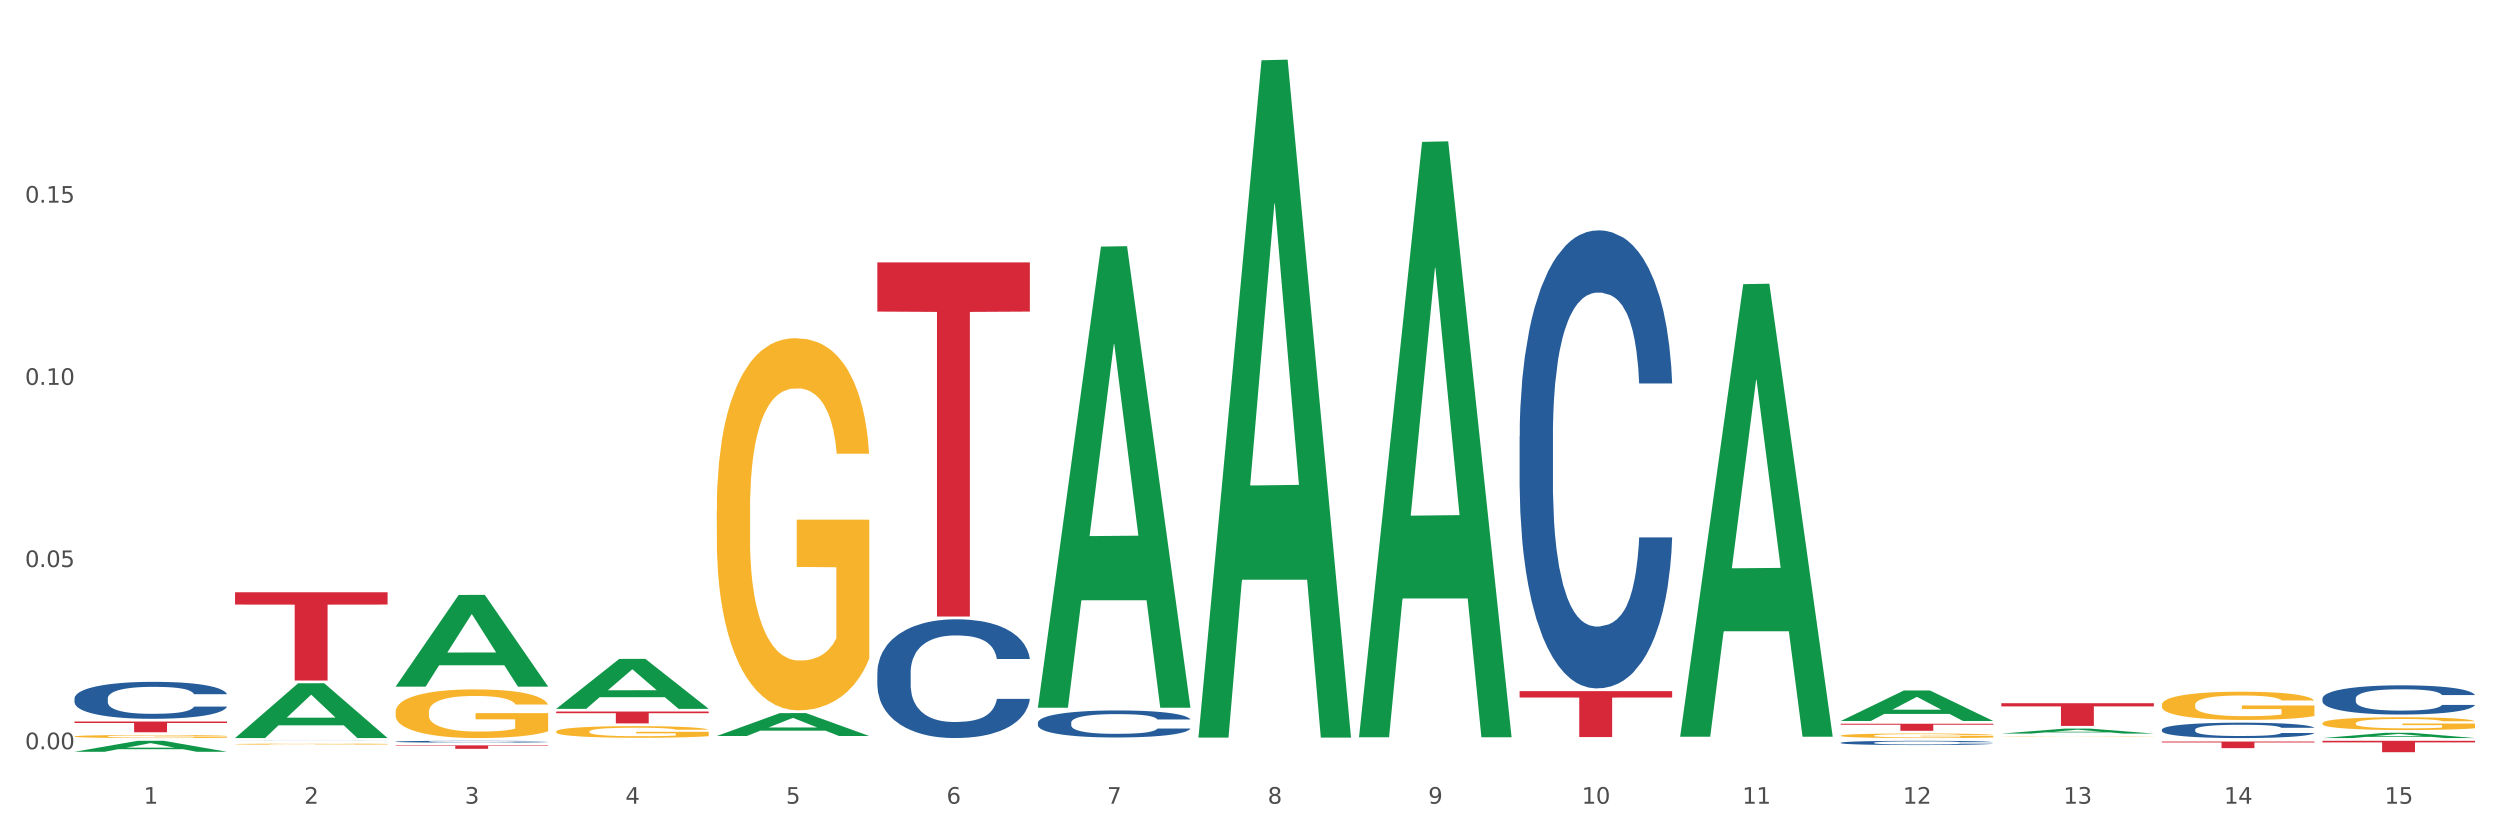 <?xml version="1.0" encoding="utf-8" standalone="no"?>
<!DOCTYPE svg PUBLIC "-//W3C//DTD SVG 1.1//EN"
  "http://www.w3.org/Graphics/SVG/1.1/DTD/svg11.dtd">
<svg xmlns:xlink="http://www.w3.org/1999/xlink" width="1080pt" height="360pt" viewBox="0 0 1080 360" xmlns="http://www.w3.org/2000/svg" version="1.1">
 <rect x="0" y="0" width="1080" height="360" fill="#333333" stroke="none"/>
 <defs>
  <style type="text/css">*{stroke-linejoin: round; stroke-linecap: butt}</style>
 </defs>
 <g id="figure_1">
  <g id="patch_1">
   <path d="M 0 360 
L 1080 360 
L 1080 0 
L 0 0 
z
" style="fill: #ffffff; stroke: #ffffff; stroke-linejoin: miter"/>
  </g>
  <g id="axes_1">
   <g id="matplotlib.axis_1">
    <g id="xtick_1">
     <g id="text_1">
      <!-- 1 -->
      <g style="fill: #4d4d4d" transform="translate(62.07 347.204) scale(0.096 -0.096)">
       <defs>
        <path id="DejaVuSans-31" d="M 794 531 
L 1825 531 
L 1825 4091 
L 703 3866 
L 703 4441 
L 1819 4666 
L 2450 4666 
L 2450 531 
L 3481 531 
L 3481 0 
L 794 0 
L 794 531 
z
" transform="scale(0.016)"/>
       </defs>
       <use xlink:href="#DejaVuSans-31"/>
      </g>
     </g>
    </g>
    <g id="xtick_2">
     <g id="text_2">
      <!-- 2 -->
      <g style="fill: #4d4d4d" transform="translate(131.436 347.204) scale(0.096 -0.096)">
       <defs>
        <path id="DejaVuSans-32" d="M 1228 531 
L 3431 531 
L 3431 0 
L 469 0 
L 469 531 
Q 828 903 1448 1529 
Q 2069 2156 2228 2338 
Q 2531 2678 2651 2914 
Q 2772 3150 2772 3378 
Q 2772 3750 2511 3984 
Q 2250 4219 1831 4219 
Q 1534 4219 1204 4116 
Q 875 4013 500 3803 
L 500 4441 
Q 881 4594 1212 4672 
Q 1544 4750 1819 4750 
Q 2544 4750 2975 4387 
Q 3406 4025 3406 3419 
Q 3406 3131 3298 2873 
Q 3191 2616 2906 2266 
Q 2828 2175 2409 1742 
Q 1991 1309 1228 531 
z
" transform="scale(0.016)"/>
       </defs>
       <use xlink:href="#DejaVuSans-32"/>
      </g>
     </g>
    </g>
    <g id="xtick_3">
     <g id="text_3">
      <!-- 3 -->
      <g style="fill: #4d4d4d" transform="translate(200.802 347.204) scale(0.096 -0.096)">
       <defs>
        <path id="DejaVuSans-33" d="M 2597 2516 
Q 3050 2419 3304 2112 
Q 3559 1806 3559 1356 
Q 3559 666 3084 287 
Q 2609 -91 1734 -91 
Q 1441 -91 1130 -33 
Q 819 25 488 141 
L 488 750 
Q 750 597 1062 519 
Q 1375 441 1716 441 
Q 2309 441 2620 675 
Q 2931 909 2931 1356 
Q 2931 1769 2642 2001 
Q 2353 2234 1838 2234 
L 1294 2234 
L 1294 2753 
L 1863 2753 
Q 2328 2753 2575 2939 
Q 2822 3125 2822 3475 
Q 2822 3834 2567 4026 
Q 2313 4219 1838 4219 
Q 1578 4219 1281 4162 
Q 984 4106 628 3988 
L 628 4550 
Q 988 4650 1302 4700 
Q 1616 4750 1894 4750 
Q 2613 4750 3031 4423 
Q 3450 4097 3450 3541 
Q 3450 3153 3228 2886 
Q 3006 2619 2597 2516 
z
" transform="scale(0.016)"/>
       </defs>
       <use xlink:href="#DejaVuSans-33"/>
      </g>
     </g>
    </g>
    <g id="xtick_4">
     <g id="text_4">
      <!-- 4 -->
      <g style="fill: #4d4d4d" transform="translate(270.169 347.204) scale(0.096 -0.096)">
       <defs>
        <path id="DejaVuSans-34" d="M 2419 4116 
L 825 1625 
L 2419 1625 
L 2419 4116 
z
M 2253 4666 
L 3047 4666 
L 3047 1625 
L 3713 1625 
L 3713 1100 
L 3047 1100 
L 3047 0 
L 2419 0 
L 2419 1100 
L 313 1100 
L 313 1709 
L 2253 4666 
z
" transform="scale(0.016)"/>
       </defs>
       <use xlink:href="#DejaVuSans-34"/>
      </g>
     </g>
    </g>
    <g id="xtick_5">
     <g id="text_5">
      <!-- 5 -->
      <g style="fill: #4d4d4d" transform="translate(339.535 347.204) scale(0.096 -0.096)">
       <defs>
        <path id="DejaVuSans-35" d="M 691 4666 
L 3169 4666 
L 3169 4134 
L 1269 4134 
L 1269 2991 
Q 1406 3038 1543 3061 
Q 1681 3084 1819 3084 
Q 2600 3084 3056 2656 
Q 3513 2228 3513 1497 
Q 3513 744 3044 326 
Q 2575 -91 1722 -91 
Q 1428 -91 1123 -41 
Q 819 9 494 109 
L 494 744 
Q 775 591 1075 516 
Q 1375 441 1709 441 
Q 2250 441 2565 725 
Q 2881 1009 2881 1497 
Q 2881 1984 2565 2268 
Q 2250 2553 1709 2553 
Q 1456 2553 1204 2497 
Q 953 2441 691 2322 
L 691 4666 
z
" transform="scale(0.016)"/>
       </defs>
       <use xlink:href="#DejaVuSans-35"/>
      </g>
     </g>
    </g>
    <g id="xtick_6">
     <g id="text_6">
      <!-- 6 -->
      <g style="fill: #4d4d4d" transform="translate(408.901 347.204) scale(0.096 -0.096)">
       <defs>
        <path id="DejaVuSans-36" d="M 2113 2584 
Q 1688 2584 1439 2293 
Q 1191 2003 1191 1497 
Q 1191 994 1439 701 
Q 1688 409 2113 409 
Q 2538 409 2786 701 
Q 3034 994 3034 1497 
Q 3034 2003 2786 2293 
Q 2538 2584 2113 2584 
z
M 3366 4563 
L 3366 3988 
Q 3128 4100 2886 4159 
Q 2644 4219 2406 4219 
Q 1781 4219 1451 3797 
Q 1122 3375 1075 2522 
Q 1259 2794 1537 2939 
Q 1816 3084 2150 3084 
Q 2853 3084 3261 2657 
Q 3669 2231 3669 1497 
Q 3669 778 3244 343 
Q 2819 -91 2113 -91 
Q 1303 -91 875 529 
Q 447 1150 447 2328 
Q 447 3434 972 4092 
Q 1497 4750 2381 4750 
Q 2619 4750 2861 4703 
Q 3103 4656 3366 4563 
z
" transform="scale(0.016)"/>
       </defs>
       <use xlink:href="#DejaVuSans-36"/>
      </g>
     </g>
    </g>
    <g id="xtick_7">
     <g id="text_7">
      <!-- 7 -->
      <g style="fill: #4d4d4d" transform="translate(478.267 347.204) scale(0.096 -0.096)">
       <defs>
        <path id="DejaVuSans-37" d="M 525 4666 
L 3525 4666 
L 3525 4397 
L 1831 0 
L 1172 0 
L 2766 4134 
L 525 4134 
L 525 4666 
z
" transform="scale(0.016)"/>
       </defs>
       <use xlink:href="#DejaVuSans-37"/>
      </g>
     </g>
    </g>
    <g id="xtick_8">
     <g id="text_8">
      <!-- 8 -->
      <g style="fill: #4d4d4d" transform="translate(547.634 347.204) scale(0.096 -0.096)">
       <defs>
        <path id="DejaVuSans-38" d="M 2034 2216 
Q 1584 2216 1326 1975 
Q 1069 1734 1069 1313 
Q 1069 891 1326 650 
Q 1584 409 2034 409 
Q 2484 409 2743 651 
Q 3003 894 3003 1313 
Q 3003 1734 2745 1975 
Q 2488 2216 2034 2216 
z
M 1403 2484 
Q 997 2584 770 2862 
Q 544 3141 544 3541 
Q 544 4100 942 4425 
Q 1341 4750 2034 4750 
Q 2731 4750 3128 4425 
Q 3525 4100 3525 3541 
Q 3525 3141 3298 2862 
Q 3072 2584 2669 2484 
Q 3125 2378 3379 2068 
Q 3634 1759 3634 1313 
Q 3634 634 3220 271 
Q 2806 -91 2034 -91 
Q 1263 -91 848 271 
Q 434 634 434 1313 
Q 434 1759 690 2068 
Q 947 2378 1403 2484 
z
M 1172 3481 
Q 1172 3119 1398 2916 
Q 1625 2713 2034 2713 
Q 2441 2713 2670 2916 
Q 2900 3119 2900 3481 
Q 2900 3844 2670 4047 
Q 2441 4250 2034 4250 
Q 1625 4250 1398 4047 
Q 1172 3844 1172 3481 
z
" transform="scale(0.016)"/>
       </defs>
       <use xlink:href="#DejaVuSans-38"/>
      </g>
     </g>
    </g>
    <g id="xtick_9">
     <g id="text_9">
      <!-- 9 -->
      <g style="fill: #4d4d4d" transform="translate(617 347.204) scale(0.096 -0.096)">
       <defs>
        <path id="DejaVuSans-39" d="M 703 97 
L 703 672 
Q 941 559 1184 500 
Q 1428 441 1663 441 
Q 2288 441 2617 861 
Q 2947 1281 2994 2138 
Q 2813 1869 2534 1725 
Q 2256 1581 1919 1581 
Q 1219 1581 811 2004 
Q 403 2428 403 3163 
Q 403 3881 828 4315 
Q 1253 4750 1959 4750 
Q 2769 4750 3195 4129 
Q 3622 3509 3622 2328 
Q 3622 1225 3098 567 
Q 2575 -91 1691 -91 
Q 1453 -91 1209 -44 
Q 966 3 703 97 
z
M 1959 2075 
Q 2384 2075 2632 2365 
Q 2881 2656 2881 3163 
Q 2881 3666 2632 3958 
Q 2384 4250 1959 4250 
Q 1534 4250 1286 3958 
Q 1038 3666 1038 3163 
Q 1038 2656 1286 2365 
Q 1534 2075 1959 2075 
z
" transform="scale(0.016)"/>
       </defs>
       <use xlink:href="#DejaVuSans-39"/>
      </g>
     </g>
    </g>
    <g id="xtick_10">
     <g id="text_10">
      <!-- 10 -->
      <g style="fill: #4d4d4d" transform="translate(683.312 347.204) scale(0.096 -0.096)">
       <defs>
        <path id="DejaVuSans-30" d="M 2034 4250 
Q 1547 4250 1301 3770 
Q 1056 3291 1056 2328 
Q 1056 1369 1301 889 
Q 1547 409 2034 409 
Q 2525 409 2770 889 
Q 3016 1369 3016 2328 
Q 3016 3291 2770 3770 
Q 2525 4250 2034 4250 
z
M 2034 4750 
Q 2819 4750 3233 4129 
Q 3647 3509 3647 2328 
Q 3647 1150 3233 529 
Q 2819 -91 2034 -91 
Q 1250 -91 836 529 
Q 422 1150 422 2328 
Q 422 3509 836 4129 
Q 1250 4750 2034 4750 
z
" transform="scale(0.016)"/>
       </defs>
       <use xlink:href="#DejaVuSans-31"/>
       <use xlink:href="#DejaVuSans-30" transform="translate(63.623 0)"/>
      </g>
     </g>
    </g>
    <g id="xtick_11">
     <g id="text_11">
      <!-- 11 -->
      <g style="fill: #4d4d4d" transform="translate(752.678 347.204) scale(0.096 -0.096)">
       <use xlink:href="#DejaVuSans-31"/>
       <use xlink:href="#DejaVuSans-31" transform="translate(63.623 0)"/>
      </g>
     </g>
    </g>
    <g id="xtick_12">
     <g id="text_12">
      <!-- 12 -->
      <g style="fill: #4d4d4d" transform="translate(822.044 347.204) scale(0.096 -0.096)">
       <use xlink:href="#DejaVuSans-31"/>
       <use xlink:href="#DejaVuSans-32" transform="translate(63.623 0)"/>
      </g>
     </g>
    </g>
    <g id="xtick_13">
     <g id="text_13">
      <!-- 13 -->
      <g style="fill: #4d4d4d" transform="translate(891.411 347.204) scale(0.096 -0.096)">
       <use xlink:href="#DejaVuSans-31"/>
       <use xlink:href="#DejaVuSans-33" transform="translate(63.623 0)"/>
      </g>
     </g>
    </g>
    <g id="xtick_14">
     <g id="text_14">
      <!-- 14 -->
      <g style="fill: #4d4d4d" transform="translate(960.777 347.204) scale(0.096 -0.096)">
       <use xlink:href="#DejaVuSans-31"/>
       <use xlink:href="#DejaVuSans-34" transform="translate(63.623 0)"/>
      </g>
     </g>
    </g>
    <g id="xtick_15">
     <g id="text_15">
      <!-- 15 -->
      <g style="fill: #4d4d4d" transform="translate(1030.143 347.204) scale(0.096 -0.096)">
       <use xlink:href="#DejaVuSans-31"/>
       <use xlink:href="#DejaVuSans-35" transform="translate(63.623 0)"/>
      </g>
     </g>
    </g>
    <g id="xtick_16"/>
    <g id="xtick_17"/>
    <g id="xtick_18"/>
    <g id="xtick_19"/>
    <g id="xtick_20"/>
    <g id="xtick_21"/>
    <g id="xtick_22"/>
    <g id="xtick_23"/>
    <g id="xtick_24"/>
    <g id="xtick_25"/>
    <g id="xtick_26"/>
    <g id="xtick_27"/>
    <g id="xtick_28"/>
    <g id="xtick_29"/>
   </g>
   <g id="matplotlib.axis_2">
    <g id="ytick_1">
     <g id="text_16">
      <!-- 0.00 -->
      <g style="fill: #4d4d4d" transform="translate(10.8 323.674) scale(0.096 -0.096)">
       <defs>
        <path id="DejaVuSans-2e" d="M 684 794 
L 1344 794 
L 1344 0 
L 684 0 
L 684 794 
z
" transform="scale(0.016)"/>
       </defs>
       <use xlink:href="#DejaVuSans-30"/>
       <use xlink:href="#DejaVuSans-2e" transform="translate(63.623 0)"/>
       <use xlink:href="#DejaVuSans-30" transform="translate(95.41 0)"/>
       <use xlink:href="#DejaVuSans-30" transform="translate(159.033 0)"/>
      </g>
     </g>
    </g>
    <g id="ytick_2">
     <g id="text_17">
      <!-- 0.05 -->
      <g style="fill: #4d4d4d" transform="translate(10.8 244.967) scale(0.096 -0.096)">
       <use xlink:href="#DejaVuSans-30"/>
       <use xlink:href="#DejaVuSans-2e" transform="translate(63.623 0)"/>
       <use xlink:href="#DejaVuSans-30" transform="translate(95.41 0)"/>
       <use xlink:href="#DejaVuSans-35" transform="translate(159.033 0)"/>
      </g>
     </g>
    </g>
    <g id="ytick_3">
     <g id="text_18">
      <!-- 0.10 -->
      <g style="fill: #4d4d4d" transform="translate(10.8 166.26) scale(0.096 -0.096)">
       <use xlink:href="#DejaVuSans-30"/>
       <use xlink:href="#DejaVuSans-2e" transform="translate(63.623 0)"/>
       <use xlink:href="#DejaVuSans-31" transform="translate(95.41 0)"/>
       <use xlink:href="#DejaVuSans-30" transform="translate(159.033 0)"/>
      </g>
     </g>
    </g>
    <g id="ytick_4">
     <g id="text_19">
      <!-- 0.15 -->
      <g style="fill: #4d4d4d" transform="translate(10.8 87.553) scale(0.096 -0.096)">
       <use xlink:href="#DejaVuSans-30"/>
       <use xlink:href="#DejaVuSans-2e" transform="translate(63.623 0)"/>
       <use xlink:href="#DejaVuSans-31" transform="translate(95.41 0)"/>
       <use xlink:href="#DejaVuSans-35" transform="translate(159.033 0)"/>
      </g>
     </g>
    </g>
    <g id="ytick_5"/>
    <g id="ytick_6"/>
    <g id="ytick_7"/>
    <g id="ytick_8"/>
   </g>
   <g id="PolyCollection_1">
    <path d="M 32.175 324.762 
L 32.243 324.757 
L 59.417 320.031 
L 70.695 320.026 
L 98.073 324.771 
L 85.029 324.771 
L 79.119 323.666 
L 51.061 323.666 
L 50.857 323.684 
L 45.151 324.771 
L 32.175 324.771 
L 32.175 324.762 
L 54.594 323.006 
L 75.586 323.002 
L 65.192 321.038 
L 65.056 321.029 
L 64.92 321.042 
L 54.526 323.002 
L 54.594 323.006 
L 32.175 324.762 
z
" clip-path="url(#p52fecf3a65)" style="fill: #109648"/>
    <path d="M 101.541 318.805 
L 101.609 318.783 
L 128.784 295.175 
L 140.061 295.153 
L 167.439 318.849 
L 154.395 318.849 
L 148.485 313.331 
L 120.427 313.331 
L 120.224 313.42 
L 114.517 318.849 
L 101.541 318.849 
L 101.541 318.805 
L 123.96 310.038 
L 144.952 310.016 
L 134.558 300.204 
L 134.422 300.159 
L 134.286 300.226 
L 123.892 310.016 
L 123.96 310.038 
L 101.541 318.805 
z
" clip-path="url(#p52fecf3a65)" style="fill: #109648"/>
    <path d="M 170.907 321.993 
L 236.805 321.993 
L 236.805 322.202 
L 210.883 322.203 
L 210.883 323.497 
L 196.673 323.497 
L 196.673 322.203 
L 170.907 322.202 
L 170.907 321.994 
L 170.907 321.993 
z
" clip-path="url(#p52fecf3a65)" style="fill: #d62839"/>
    <path d="M 101.541 255.873 
L 167.439 255.873 
L 167.439 261.168 
L 141.517 261.204 
L 141.517 293.976 
L 127.307 293.976 
L 127.307 261.204 
L 101.541 261.168 
L 101.541 255.909 
L 101.541 255.873 
z
" clip-path="url(#p52fecf3a65)" style="fill: #d62839"/>
    <path d="M 795.203 312.661 
L 861.101 312.661 
L 861.101 313.083 
L 835.179 313.086 
L 835.179 315.699 
L 820.969 315.699 
L 820.969 313.086 
L 795.203 313.083 
L 795.203 312.664 
L 795.203 312.661 
z
" clip-path="url(#p52fecf3a65)" style="fill: #d62839"/>
    <path d="M 656.471 298.574 
L 722.369 298.574 
L 722.369 301.331 
L 696.447 301.35 
L 696.447 318.416 
L 682.237 318.416 
L 682.237 301.35 
L 656.471 301.331 
L 656.471 298.592 
L 656.471 298.574 
z
" clip-path="url(#p52fecf3a65)" style="fill: #d62839"/>
    <path d="M 379.006 113.342 
L 444.904 113.342 
L 444.904 134.606 
L 418.982 134.75 
L 418.982 266.357 
L 404.772 266.357 
L 404.772 134.75 
L 379.006 134.606 
L 379.006 113.486 
L 379.006 113.342 
z
" clip-path="url(#p52fecf3a65)" style="fill: #d62839"/>
    <path d="M 240.274 307.397 
L 306.172 307.397 
L 306.172 308.109 
L 280.25 308.114 
L 280.25 312.522 
L 266.039 312.522 
L 266.039 308.114 
L 240.274 308.109 
L 240.274 307.402 
L 240.274 307.397 
z
" clip-path="url(#p52fecf3a65)" style="fill: #d62839"/>
    <path d="M 864.57 303.789 
L 930.468 303.789 
L 930.468 305.151 
L 904.546 305.16 
L 904.546 313.59 
L 890.335 313.59 
L 890.335 305.16 
L 864.57 305.151 
L 864.57 303.798 
L 864.57 303.789 
z
" clip-path="url(#p52fecf3a65)" style="fill: #d62839"/>
    <path d="M 1003.302 320.026 
L 1069.2 320.026 
L 1069.2 320.71 
L 1043.278 320.715 
L 1043.278 324.95 
L 1029.068 324.95 
L 1029.068 320.715 
L 1003.302 320.71 
L 1003.302 320.031 
L 1003.302 320.026 
z
" clip-path="url(#p52fecf3a65)" style="fill: #d62839"/>
    <path d="M 933.936 320.345 
L 999.834 320.345 
L 999.834 320.742 
L 973.912 320.745 
L 973.912 323.205 
L 959.702 323.205 
L 959.702 320.745 
L 933.936 320.742 
L 933.936 320.347 
L 933.936 320.345 
z
" clip-path="url(#p52fecf3a65)" style="fill: #d62839"/>
    <path d="M 32.175 311.699 
L 98.073 311.699 
L 98.073 312.345 
L 72.151 312.349 
L 72.151 316.343 
L 57.941 316.343 
L 57.941 312.349 
L 32.175 312.345 
L 32.175 311.704 
L 32.175 311.699 
z
" clip-path="url(#p52fecf3a65)" style="fill: #d62839"/>
    <path d="M 101.541 321.467 
L 101.619 321.466 
L 101.619 321.451 
L 101.775 321.437 
L 102.553 321.405 
L 103.72 321.378 
L 104.575 321.364 
L 105.431 321.353 
L 106.443 321.341 
L 107.688 321.329 
L 109.944 321.311 
L 111.344 321.302 
L 113.056 321.293 
L 116.168 321.279 
L 118.424 321.271 
L 120.758 321.265 
L 124.57 321.257 
L 127.06 321.254 
L 129.705 321.251 
L 132.895 321.249 
L 135.307 321.249 
L 140.598 321.25 
L 145.11 321.254 
L 147.289 321.257 
L 150.089 321.262 
L 151.568 321.266 
L 153.979 321.273 
L 156.469 321.282 
L 158.181 321.289 
L 160.748 321.304 
L 162.693 321.319 
L 164.483 321.337 
L 165.416 321.349 
L 166.117 321.361 
L 166.739 321.374 
L 167.361 321.395 
L 153.357 321.395 
L 152.812 321.38 
L 151.957 321.366 
L 150.712 321.352 
L 149.623 321.344 
L 147.755 321.333 
L 146.044 321.326 
L 144.254 321.321 
L 142.076 321.316 
L 140.364 321.314 
L 137.952 321.313 
L 133.206 321.313 
L 130.017 321.316 
L 127.838 321.321 
L 126.438 321.325 
L 125.193 321.329 
L 123.792 321.335 
L 122.159 321.344 
L 120.992 321.352 
L 119.825 321.363 
L 118.891 321.373 
L 118.035 321.385 
L 117.335 321.398 
L 116.79 321.411 
L 116.324 321.427 
L 115.935 321.455 
L 115.935 321.514 
L 116.09 321.527 
L 116.479 321.545 
L 116.946 321.558 
L 117.724 321.574 
L 118.424 321.585 
L 119.747 321.6 
L 121.225 321.613 
L 122.392 321.621 
L 123.559 321.628 
L 125.582 321.637 
L 127.838 321.645 
L 129.783 321.65 
L 132.428 321.654 
L 134.218 321.656 
L 135.774 321.657 
L 139.586 321.657 
L 142.309 321.655 
L 145.343 321.652 
L 147.678 321.649 
L 149.623 321.644 
L 151.801 321.636 
L 153.201 321.629 
L 153.201 321.539 
L 136.085 321.538 
L 136.085 321.479 
L 167.439 321.479 
L 167.439 321.654 
L 166.117 321.663 
L 164.638 321.671 
L 163.082 321.679 
L 160.748 321.688 
L 157.947 321.696 
L 155.458 321.702 
L 152.812 321.708 
L 149.7 321.712 
L 145.655 321.717 
L 143.165 321.718 
L 140.053 321.72 
L 136.396 321.72 
L 133.206 321.719 
L 130.094 321.717 
L 126.827 321.713 
L 123.637 321.708 
L 121.225 321.702 
L 118.813 321.695 
L 116.246 321.686 
L 114.223 321.677 
L 112.667 321.67 
L 110.955 321.66 
L 109.088 321.647 
L 107.688 321.635 
L 106.443 321.623 
L 105.12 321.608 
L 104.186 321.594 
L 103.253 321.578 
L 102.708 321.565 
L 102.086 321.546 
L 101.619 321.519 
L 101.541 321.467 
z
" clip-path="url(#p52fecf3a65)" style="fill: #f7b32b"/>
    <path d="M 32.175 318.134 
L 32.253 318.133 
L 32.253 318.089 
L 32.408 318.051 
L 33.186 317.96 
L 34.353 317.885 
L 35.209 317.845 
L 36.065 317.812 
L 37.076 317.779 
L 38.321 317.745 
L 40.578 317.696 
L 41.978 317.67 
L 43.69 317.643 
L 46.802 317.605 
L 49.058 317.583 
L 51.392 317.565 
L 55.204 317.543 
L 57.694 317.533 
L 60.339 317.526 
L 63.529 317.521 
L 65.941 317.52 
L 71.231 317.523 
L 75.744 317.534 
L 77.922 317.543 
L 80.723 317.557 
L 82.201 317.567 
L 84.613 317.586 
L 87.103 317.612 
L 88.815 317.634 
L 91.382 317.675 
L 93.327 317.716 
L 95.116 317.767 
L 96.05 317.803 
L 96.75 317.835 
L 97.373 317.873 
L 97.995 317.932 
L 83.991 317.932 
L 83.446 317.89 
L 82.59 317.85 
L 81.346 317.811 
L 80.256 317.787 
L 78.389 317.756 
L 76.677 317.737 
L 74.888 317.722 
L 72.71 317.71 
L 70.998 317.704 
L 68.586 317.699 
L 63.84 317.701 
L 60.65 317.71 
L 58.472 317.722 
L 57.071 317.733 
L 55.827 317.745 
L 54.426 317.762 
L 52.792 317.788 
L 51.625 317.811 
L 50.458 317.84 
L 49.525 317.869 
L 48.669 317.903 
L 47.969 317.94 
L 47.424 317.977 
L 46.957 318.024 
L 46.568 318.1 
L 46.568 318.266 
L 46.724 318.304 
L 47.113 318.354 
L 47.58 318.391 
L 48.358 318.436 
L 49.058 318.467 
L 50.381 318.51 
L 51.859 318.547 
L 53.026 318.57 
L 54.193 318.589 
L 56.216 318.616 
L 58.472 318.638 
L 60.417 318.651 
L 63.062 318.663 
L 64.852 318.668 
L 66.408 318.671 
L 70.22 318.671 
L 72.943 318.667 
L 75.977 318.659 
L 78.311 318.648 
L 80.256 318.634 
L 82.435 318.612 
L 83.835 318.592 
L 83.835 318.338 
L 66.719 318.337 
L 66.719 318.168 
L 98.073 318.168 
L 98.073 318.663 
L 96.75 318.689 
L 95.272 318.712 
L 93.716 318.733 
L 91.382 318.758 
L 88.581 318.782 
L 86.091 318.799 
L 83.446 318.814 
L 80.334 318.827 
L 76.288 318.84 
L 73.799 318.844 
L 70.687 318.848 
L 67.03 318.849 
L 63.84 318.847 
L 60.728 318.841 
L 57.461 318.83 
L 54.271 318.814 
L 51.859 318.798 
L 49.447 318.779 
L 46.879 318.753 
L 44.857 318.729 
L 43.301 318.707 
L 41.589 318.679 
L 39.722 318.643 
L 38.321 318.61 
L 37.076 318.576 
L 35.754 318.532 
L 34.82 318.495 
L 33.887 318.447 
L 33.342 318.412 
L 32.72 318.357 
L 32.253 318.281 
L 32.175 318.134 
z
" clip-path="url(#p52fecf3a65)" style="fill: #f7b32b"/>
    <path d="M 795.203 317.788 
L 795.281 317.786 
L 795.281 317.721 
L 795.437 317.665 
L 796.215 317.53 
L 797.382 317.418 
L 798.238 317.359 
L 799.094 317.31 
L 800.105 317.261 
L 801.35 317.211 
L 803.606 317.137 
L 805.006 317.099 
L 806.718 317.06 
L 809.83 317.002 
L 812.086 316.97 
L 814.42 316.942 
L 818.233 316.91 
L 820.722 316.896 
L 823.368 316.885 
L 826.557 316.878 
L 828.969 316.876 
L 834.26 316.881 
L 838.772 316.897 
L 840.951 316.91 
L 843.752 316.932 
L 845.23 316.946 
L 847.642 316.975 
L 850.131 317.013 
L 851.843 317.045 
L 854.41 317.106 
L 856.355 317.168 
L 858.145 317.243 
L 859.078 317.296 
L 859.779 317.344 
L 860.401 317.4 
L 861.024 317.489 
L 847.019 317.489 
L 846.475 317.425 
L 845.619 317.366 
L 844.374 317.308 
L 843.285 317.272 
L 841.418 317.227 
L 839.706 317.198 
L 837.916 317.177 
L 835.738 317.159 
L 834.026 317.15 
L 831.615 317.143 
L 826.869 317.144 
L 823.679 317.159 
L 821.5 317.177 
L 820.1 317.193 
L 818.855 317.211 
L 817.455 317.236 
L 815.821 317.274 
L 814.654 317.308 
L 813.487 317.352 
L 812.553 317.395 
L 811.697 317.445 
L 810.997 317.499 
L 810.453 317.555 
L 809.986 317.624 
L 809.597 317.737 
L 809.597 317.984 
L 809.752 318.04 
L 810.141 318.114 
L 810.608 318.17 
L 811.386 318.236 
L 812.086 318.282 
L 813.409 318.346 
L 814.887 318.4 
L 816.054 318.435 
L 817.221 318.464 
L 819.244 318.503 
L 821.5 318.536 
L 823.445 318.555 
L 826.091 318.574 
L 827.88 318.581 
L 829.436 318.584 
L 833.248 318.584 
L 835.971 318.579 
L 839.006 318.566 
L 841.34 318.55 
L 843.285 318.53 
L 845.463 318.498 
L 846.864 318.467 
L 846.864 318.091 
L 829.747 318.089 
L 829.747 317.838 
L 861.101 317.838 
L 861.101 318.574 
L 859.779 318.611 
L 858.3 318.646 
L 856.744 318.676 
L 854.41 318.714 
L 851.61 318.75 
L 849.12 318.775 
L 846.475 318.797 
L 843.363 318.817 
L 839.317 318.835 
L 836.827 318.842 
L 833.715 318.847 
L 830.059 318.849 
L 826.869 318.846 
L 823.757 318.837 
L 820.489 318.82 
L 817.299 318.797 
L 814.887 318.774 
L 812.475 318.745 
L 809.908 318.707 
L 807.885 318.671 
L 806.329 318.638 
L 804.617 318.597 
L 802.75 318.543 
L 801.35 318.494 
L 800.105 318.444 
L 798.782 318.379 
L 797.849 318.323 
L 796.915 318.253 
L 796.37 318.2 
L 795.748 318.119 
L 795.281 318.006 
L 795.203 317.788 
z
" clip-path="url(#p52fecf3a65)" style="fill: #f7b32b"/>
    <path d="M 170.907 307.538 
L 170.985 307.518 
L 170.985 306.827 
L 171.141 306.232 
L 171.919 304.791 
L 173.086 303.601 
L 173.942 302.967 
L 174.798 302.448 
L 175.809 301.93 
L 177.054 301.392 
L 179.31 300.605 
L 180.71 300.201 
L 182.422 299.779 
L 185.534 299.164 
L 187.79 298.819 
L 190.124 298.531 
L 193.937 298.185 
L 196.426 298.031 
L 199.072 297.916 
L 202.261 297.839 
L 204.673 297.82 
L 209.964 297.878 
L 214.476 298.05 
L 216.655 298.185 
L 219.456 298.415 
L 220.934 298.569 
L 223.346 298.876 
L 225.835 299.28 
L 227.547 299.625 
L 230.114 300.278 
L 232.059 300.931 
L 233.849 301.738 
L 234.783 302.295 
L 235.483 302.813 
L 236.105 303.409 
L 236.728 304.35 
L 222.723 304.35 
L 222.179 303.677 
L 221.323 303.044 
L 220.078 302.429 
L 218.989 302.045 
L 217.122 301.565 
L 215.41 301.258 
L 213.62 301.027 
L 211.442 300.835 
L 209.73 300.739 
L 207.319 300.662 
L 202.573 300.682 
L 199.383 300.835 
L 197.204 301.027 
L 195.804 301.2 
L 194.559 301.392 
L 193.159 301.661 
L 191.525 302.064 
L 190.358 302.429 
L 189.191 302.89 
L 188.257 303.351 
L 187.401 303.889 
L 186.701 304.465 
L 186.157 305.06 
L 185.69 305.79 
L 185.301 307 
L 185.301 309.631 
L 185.456 310.226 
L 185.845 311.014 
L 186.312 311.609 
L 187.09 312.32 
L 187.79 312.8 
L 189.113 313.491 
L 190.591 314.067 
L 191.758 314.432 
L 192.925 314.739 
L 194.948 315.162 
L 197.204 315.508 
L 199.149 315.719 
L 201.795 315.911 
L 203.584 315.988 
L 205.14 316.026 
L 208.952 316.026 
L 211.675 315.969 
L 214.71 315.834 
L 217.044 315.661 
L 218.989 315.45 
L 221.167 315.104 
L 222.568 314.778 
L 222.568 310.764 
L 205.451 310.745 
L 205.451 308.075 
L 236.805 308.075 
L 236.805 315.911 
L 235.483 316.314 
L 234.004 316.679 
L 232.448 317.006 
L 230.114 317.409 
L 227.314 317.793 
L 224.824 318.062 
L 222.179 318.292 
L 219.067 318.504 
L 215.021 318.696 
L 212.531 318.772 
L 209.419 318.83 
L 205.763 318.849 
L 202.573 318.811 
L 199.461 318.715 
L 196.193 318.542 
L 193.003 318.292 
L 190.591 318.043 
L 188.179 317.735 
L 185.612 317.332 
L 183.589 316.948 
L 182.033 316.602 
L 180.321 316.161 
L 178.454 315.584 
L 177.054 315.066 
L 175.809 314.528 
L 174.486 313.837 
L 173.553 313.241 
L 172.619 312.492 
L 172.074 311.936 
L 171.452 311.071 
L 170.985 309.861 
L 170.907 307.538 
z
" clip-path="url(#p52fecf3a65)" style="fill: #f7b32b"/>
    <path d="M 587.105 318.006 
L 587.173 317.764 
L 614.347 61.293 
L 625.624 61.051 
L 653.003 318.489 
L 639.959 318.489 
L 634.049 258.541 
L 605.991 258.541 
L 605.787 259.508 
L 600.081 318.489 
L 587.105 318.489 
L 587.105 318.006 
L 609.524 222.766 
L 630.516 222.524 
L 620.122 115.923 
L 619.986 115.44 
L 619.85 116.165 
L 609.456 222.524 
L 609.524 222.766 
L 587.105 318.006 
z
" clip-path="url(#p52fecf3a65)" style="fill: #109648"/>
    <path d="M 309.64 220.388 
L 309.718 220.241 
L 309.718 214.955 
L 309.873 210.403 
L 310.651 199.39 
L 311.818 190.285 
L 312.674 185.44 
L 313.53 181.475 
L 314.541 177.51 
L 315.786 173.399 
L 318.042 167.378 
L 319.443 164.295 
L 321.155 161.064 
L 324.267 156.365 
L 326.523 153.722 
L 328.857 151.52 
L 332.669 148.877 
L 335.159 147.702 
L 337.804 146.821 
L 340.994 146.233 
L 343.406 146.087 
L 348.696 146.527 
L 353.209 147.849 
L 355.387 148.877 
L 358.188 150.639 
L 359.666 151.813 
L 362.078 154.163 
L 364.568 157.246 
L 366.279 159.89 
L 368.847 164.882 
L 370.792 169.875 
L 372.581 176.042 
L 373.515 180.3 
L 374.215 184.265 
L 374.838 188.817 
L 375.46 196.012 
L 361.456 196.012 
L 360.911 190.873 
L 360.055 186.027 
L 358.81 181.328 
L 357.721 178.391 
L 355.854 174.72 
L 354.142 172.371 
L 352.353 170.609 
L 350.174 169.141 
L 348.463 168.406 
L 346.051 167.819 
L 341.305 167.966 
L 338.115 169.141 
L 335.937 170.609 
L 334.536 171.93 
L 333.292 173.399 
L 331.891 175.455 
L 330.257 178.538 
L 329.09 181.328 
L 327.923 184.852 
L 326.99 188.377 
L 326.134 192.488 
L 325.434 196.893 
L 324.889 201.445 
L 324.422 207.025 
L 324.033 216.276 
L 324.033 236.393 
L 324.189 240.945 
L 324.578 246.966 
L 325.045 251.518 
L 325.823 256.951 
L 326.523 260.622 
L 327.845 265.908 
L 329.324 270.313 
L 330.491 273.103 
L 331.658 275.453 
L 333.681 278.683 
L 335.937 281.326 
L 337.882 282.942 
L 340.527 284.41 
L 342.317 284.997 
L 343.873 285.291 
L 347.685 285.291 
L 350.408 284.85 
L 353.442 283.823 
L 355.776 282.501 
L 357.721 280.886 
L 359.9 278.243 
L 361.3 275.746 
L 361.3 245.057 
L 344.184 244.91 
L 344.184 224.499 
L 375.538 224.499 
L 375.538 284.41 
L 374.215 287.494 
L 372.737 290.283 
L 371.181 292.78 
L 368.847 295.863 
L 366.046 298.8 
L 363.556 300.856 
L 360.911 302.618 
L 357.799 304.233 
L 353.753 305.702 
L 351.264 306.289 
L 348.152 306.73 
L 344.495 306.876 
L 341.305 306.583 
L 338.193 305.849 
L 334.925 304.527 
L 331.736 302.618 
L 329.324 300.709 
L 326.912 298.36 
L 324.344 295.276 
L 322.322 292.339 
L 320.766 289.696 
L 319.054 286.319 
L 317.187 281.914 
L 315.786 277.949 
L 314.541 273.837 
L 313.219 268.551 
L 312.285 263.999 
L 311.352 258.272 
L 310.807 254.014 
L 310.184 247.406 
L 309.718 238.155 
L 309.64 220.388 
z
" clip-path="url(#p52fecf3a65)" style="fill: #f7b32b"/>
    <path d="M 864.57 316.904 
L 864.638 316.902 
L 891.812 314.77 
L 903.089 314.768 
L 930.468 316.908 
L 917.424 316.908 
L 911.513 316.41 
L 883.456 316.41 
L 883.252 316.418 
L 877.545 316.908 
L 864.57 316.908 
L 864.57 316.904 
L 886.989 316.112 
L 907.981 316.11 
L 897.587 315.224 
L 897.451 315.22 
L 897.315 315.226 
L 886.921 316.11 
L 886.989 316.112 
L 864.57 316.904 
z
" clip-path="url(#p52fecf3a65)" style="fill: #109648"/>
    <path d="M 725.837 317.914 
L 725.905 317.731 
L 753.08 122.749 
L 764.357 122.565 
L 791.735 318.282 
L 778.691 318.282 
L 772.781 272.707 
L 744.723 272.707 
L 744.52 273.442 
L 738.813 318.282 
L 725.837 318.282 
L 725.837 317.914 
L 748.256 245.508 
L 769.248 245.325 
L 758.854 164.281 
L 758.718 163.914 
L 758.582 164.465 
L 748.188 245.325 
L 748.256 245.508 
L 725.837 317.914 
z
" clip-path="url(#p52fecf3a65)" style="fill: #109648"/>
    <path d="M 448.372 305.36 
L 448.44 305.173 
L 475.615 106.532 
L 486.892 106.345 
L 514.27 305.735 
L 501.227 305.735 
L 495.316 259.304 
L 467.259 259.304 
L 467.055 260.053 
L 461.348 305.735 
L 448.372 305.735 
L 448.372 305.36 
L 470.791 231.596 
L 491.783 231.408 
L 481.389 148.844 
L 481.253 148.47 
L 481.117 149.031 
L 470.723 231.408 
L 470.791 231.596 
L 448.372 305.36 
z
" clip-path="url(#p52fecf3a65)" style="fill: #109648"/>
    <path d="M 517.739 318.083 
L 517.806 317.808 
L 544.981 26.034 
L 556.258 25.759 
L 583.636 318.633 
L 570.593 318.633 
L 564.682 250.433 
L 536.625 250.433 
L 536.421 251.533 
L 530.714 318.633 
L 517.739 318.633 
L 517.739 318.083 
L 540.157 209.734 
L 561.15 209.459 
L 550.755 88.184 
L 550.62 87.634 
L 550.484 88.459 
L 540.089 209.459 
L 540.157 209.734 
L 517.739 318.083 
z
" clip-path="url(#p52fecf3a65)" style="fill: #109648"/>
    <path d="M 1003.302 318.845 
L 1003.37 318.843 
L 1030.544 316.562 
L 1041.822 316.56 
L 1069.2 318.849 
L 1056.156 318.849 
L 1050.246 318.316 
L 1022.188 318.316 
L 1021.984 318.325 
L 1016.278 318.849 
L 1003.302 318.849 
L 1003.302 318.845 
L 1025.721 317.998 
L 1046.713 317.996 
L 1036.319 317.048 
L 1036.183 317.044 
L 1036.047 317.05 
L 1025.653 317.996 
L 1025.721 317.998 
L 1003.302 318.845 
z
" clip-path="url(#p52fecf3a65)" style="fill: #109648"/>
    <path d="M 795.203 311.459 
L 795.271 311.447 
L 822.446 298.294 
L 833.723 298.281 
L 861.101 311.484 
L 848.058 311.484 
L 842.147 308.409 
L 814.09 308.409 
L 813.886 308.459 
L 808.179 311.484 
L 795.203 311.484 
L 795.203 311.459 
L 817.622 306.575 
L 838.615 306.562 
L 828.22 301.095 
L 828.084 301.07 
L 827.949 301.108 
L 817.554 306.562 
L 817.622 306.575 
L 795.203 311.459 
z
" clip-path="url(#p52fecf3a65)" style="fill: #109648"/>
    <path d="M 933.936 304.458 
L 934.014 304.447 
L 934.014 304.046 
L 934.169 303.7 
L 934.947 302.865 
L 936.114 302.174 
L 936.97 301.806 
L 937.826 301.505 
L 938.837 301.205 
L 940.082 300.893 
L 942.338 300.436 
L 943.739 300.202 
L 945.45 299.957 
L 948.563 299.6 
L 950.819 299.4 
L 953.153 299.233 
L 956.965 299.032 
L 959.455 298.943 
L 962.1 298.876 
L 965.29 298.832 
L 967.702 298.82 
L 972.992 298.854 
L 977.505 298.954 
L 979.683 299.032 
L 982.484 299.166 
L 983.962 299.255 
L 986.374 299.433 
L 988.864 299.667 
L 990.575 299.868 
L 993.143 300.246 
L 995.088 300.625 
L 996.877 301.093 
L 997.811 301.416 
L 998.511 301.717 
L 999.134 302.062 
L 999.756 302.608 
L 985.752 302.608 
L 985.207 302.218 
L 984.351 301.851 
L 983.106 301.494 
L 982.017 301.271 
L 980.15 300.993 
L 978.438 300.815 
L 976.649 300.681 
L 974.47 300.57 
L 972.759 300.514 
L 970.347 300.469 
L 965.601 300.48 
L 962.411 300.57 
L 960.233 300.681 
L 958.832 300.781 
L 957.588 300.893 
L 956.187 301.049 
L 954.553 301.283 
L 953.386 301.494 
L 952.219 301.762 
L 951.286 302.029 
L 950.43 302.341 
L 949.73 302.675 
L 949.185 303.021 
L 948.718 303.444 
L 948.329 304.146 
L 948.329 305.672 
L 948.485 306.018 
L 948.874 306.474 
L 949.341 306.82 
L 950.119 307.232 
L 950.819 307.51 
L 952.141 307.911 
L 953.62 308.246 
L 954.787 308.457 
L 955.954 308.636 
L 957.977 308.881 
L 960.233 309.081 
L 962.178 309.204 
L 964.823 309.315 
L 966.613 309.36 
L 968.169 309.382 
L 971.981 309.382 
L 974.704 309.349 
L 977.738 309.271 
L 980.072 309.17 
L 982.017 309.048 
L 984.196 308.847 
L 985.596 308.658 
L 985.596 306.329 
L 968.48 306.318 
L 968.48 304.77 
L 999.834 304.77 
L 999.834 309.315 
L 998.511 309.549 
L 997.033 309.761 
L 995.477 309.95 
L 993.143 310.184 
L 990.342 310.407 
L 987.852 310.563 
L 985.207 310.697 
L 982.095 310.819 
L 978.049 310.931 
L 975.56 310.975 
L 972.448 311.009 
L 968.791 311.02 
L 965.601 310.998 
L 962.489 310.942 
L 959.221 310.842 
L 956.032 310.697 
L 953.62 310.552 
L 951.208 310.374 
L 948.64 310.14 
L 946.618 309.917 
L 945.061 309.716 
L 943.35 309.46 
L 941.483 309.126 
L 940.082 308.825 
L 938.837 308.513 
L 937.515 308.112 
L 936.581 307.767 
L 935.648 307.332 
L 935.103 307.009 
L 934.48 306.508 
L 934.014 305.806 
L 933.936 304.458 
z
" clip-path="url(#p52fecf3a65)" style="fill: #f7b32b"/>
    <path d="M 1003.302 312.411 
L 1003.38 312.406 
L 1003.38 312.224 
L 1003.535 312.068 
L 1004.314 311.689 
L 1005.481 311.376 
L 1006.336 311.21 
L 1007.192 311.074 
L 1008.204 310.937 
L 1009.448 310.796 
L 1011.705 310.589 
L 1013.105 310.483 
L 1014.817 310.372 
L 1017.929 310.211 
L 1020.185 310.12 
L 1022.519 310.044 
L 1026.331 309.954 
L 1028.821 309.913 
L 1031.466 309.883 
L 1034.656 309.863 
L 1037.068 309.858 
L 1042.358 309.873 
L 1046.871 309.918 
L 1049.049 309.954 
L 1051.85 310.014 
L 1053.328 310.054 
L 1055.74 310.135 
L 1058.23 310.241 
L 1059.942 310.332 
L 1062.509 310.504 
L 1064.454 310.675 
L 1066.244 310.887 
L 1067.177 311.033 
L 1067.877 311.17 
L 1068.5 311.326 
L 1069.122 311.573 
L 1055.118 311.573 
L 1054.573 311.397 
L 1053.717 311.23 
L 1052.473 311.069 
L 1051.383 310.968 
L 1049.516 310.842 
L 1047.805 310.761 
L 1046.015 310.7 
L 1043.837 310.65 
L 1042.125 310.625 
L 1039.713 310.604 
L 1034.967 310.609 
L 1031.777 310.65 
L 1029.599 310.7 
L 1028.199 310.746 
L 1026.954 310.796 
L 1025.553 310.867 
L 1023.919 310.973 
L 1022.752 311.069 
L 1021.585 311.19 
L 1020.652 311.311 
L 1019.796 311.452 
L 1019.096 311.604 
L 1018.551 311.76 
L 1018.084 311.952 
L 1017.695 312.27 
L 1017.695 312.961 
L 1017.851 313.117 
L 1018.24 313.324 
L 1018.707 313.481 
L 1019.485 313.667 
L 1020.185 313.794 
L 1021.508 313.975 
L 1022.986 314.127 
L 1024.153 314.222 
L 1025.32 314.303 
L 1027.343 314.414 
L 1029.599 314.505 
L 1031.544 314.561 
L 1034.189 314.611 
L 1035.979 314.631 
L 1037.535 314.641 
L 1041.347 314.641 
L 1044.07 314.626 
L 1047.104 314.591 
L 1049.438 314.545 
L 1051.383 314.49 
L 1053.562 314.399 
L 1054.962 314.313 
L 1054.962 313.259 
L 1037.846 313.254 
L 1037.846 312.552 
L 1069.2 312.552 
L 1069.2 314.611 
L 1067.877 314.717 
L 1066.399 314.813 
L 1064.843 314.899 
L 1062.509 315.005 
L 1059.708 315.105 
L 1057.219 315.176 
L 1054.573 315.237 
L 1051.461 315.292 
L 1047.416 315.343 
L 1044.926 315.363 
L 1041.814 315.378 
L 1038.157 315.383 
L 1034.967 315.373 
L 1031.855 315.348 
L 1028.588 315.302 
L 1025.398 315.237 
L 1022.986 315.171 
L 1020.574 315.09 
L 1018.007 314.984 
L 1015.984 314.883 
L 1014.428 314.793 
L 1012.716 314.677 
L 1010.849 314.525 
L 1009.448 314.389 
L 1008.204 314.248 
L 1006.881 314.066 
L 1005.947 313.91 
L 1005.014 313.713 
L 1004.469 313.566 
L 1003.847 313.339 
L 1003.38 313.021 
L 1003.302 312.411 
z
" clip-path="url(#p52fecf3a65)" style="fill: #f7b32b"/>
    <path d="M 240.274 316.021 
L 240.351 316.016 
L 240.351 315.851 
L 240.507 315.709 
L 241.285 315.365 
L 242.452 315.08 
L 243.308 314.929 
L 244.164 314.805 
L 245.175 314.681 
L 246.42 314.552 
L 248.676 314.364 
L 250.077 314.268 
L 251.788 314.167 
L 254.9 314.02 
L 257.157 313.938 
L 259.491 313.869 
L 263.303 313.786 
L 265.793 313.749 
L 268.438 313.722 
L 271.628 313.704 
L 274.04 313.699 
L 279.33 313.713 
L 283.843 313.754 
L 286.021 313.786 
L 288.822 313.841 
L 290.3 313.878 
L 292.712 313.951 
L 295.202 314.048 
L 296.913 314.13 
L 299.481 314.286 
L 301.426 314.442 
L 303.215 314.635 
L 304.149 314.768 
L 304.849 314.892 
L 305.471 315.034 
L 306.094 315.259 
L 292.089 315.259 
L 291.545 315.099 
L 290.689 314.947 
L 289.444 314.8 
L 288.355 314.709 
L 286.488 314.594 
L 284.776 314.52 
L 282.987 314.465 
L 280.808 314.419 
L 279.097 314.396 
L 276.685 314.378 
L 271.939 314.383 
L 268.749 314.419 
L 266.571 314.465 
L 265.17 314.507 
L 263.925 314.552 
L 262.525 314.617 
L 260.891 314.713 
L 259.724 314.8 
L 258.557 314.91 
L 257.623 315.021 
L 256.768 315.149 
L 256.067 315.287 
L 255.523 315.429 
L 255.056 315.603 
L 254.667 315.892 
L 254.667 316.521 
L 254.823 316.663 
L 255.212 316.851 
L 255.678 316.994 
L 256.456 317.163 
L 257.157 317.278 
L 258.479 317.443 
L 259.957 317.581 
L 261.124 317.668 
L 262.291 317.742 
L 264.314 317.843 
L 266.571 317.925 
L 268.516 317.976 
L 271.161 318.022 
L 272.95 318.04 
L 274.506 318.049 
L 278.319 318.049 
L 281.042 318.035 
L 284.076 318.003 
L 286.41 317.962 
L 288.355 317.911 
L 290.533 317.829 
L 291.934 317.751 
L 291.934 316.792 
L 274.818 316.787 
L 274.818 316.149 
L 306.172 316.149 
L 306.172 318.022 
L 304.849 318.118 
L 303.371 318.205 
L 301.815 318.283 
L 299.481 318.38 
L 296.68 318.471 
L 294.19 318.536 
L 291.545 318.591 
L 288.433 318.641 
L 284.387 318.687 
L 281.897 318.705 
L 278.785 318.719 
L 275.129 318.724 
L 271.939 318.714 
L 268.827 318.692 
L 265.559 318.65 
L 262.369 318.591 
L 259.957 318.531 
L 257.546 318.458 
L 254.978 318.361 
L 252.955 318.269 
L 251.399 318.187 
L 249.688 318.081 
L 247.82 317.944 
L 246.42 317.82 
L 245.175 317.691 
L 243.853 317.526 
L 242.919 317.384 
L 241.985 317.205 
L 241.441 317.072 
L 240.818 316.865 
L 240.351 316.576 
L 240.274 316.021 
z
" clip-path="url(#p52fecf3a65)" style="fill: #f7b32b"/>
    <path d="M 864.57 318.154 
L 864.647 318.154 
L 864.647 318.149 
L 864.803 318.145 
L 865.581 318.135 
L 866.748 318.126 
L 867.604 318.122 
L 868.46 318.118 
L 869.471 318.115 
L 870.716 318.111 
L 872.972 318.105 
L 874.373 318.102 
L 876.084 318.099 
L 879.196 318.095 
L 881.453 318.093 
L 883.787 318.091 
L 887.599 318.088 
L 890.089 318.087 
L 892.734 318.086 
L 895.924 318.086 
L 898.336 318.085 
L 903.626 318.086 
L 908.139 318.087 
L 910.317 318.088 
L 913.118 318.09 
L 914.596 318.091 
L 917.008 318.093 
L 919.498 318.096 
L 921.209 318.098 
L 923.777 318.103 
L 925.722 318.108 
L 927.511 318.113 
L 928.445 318.117 
L 929.145 318.121 
L 929.767 318.125 
L 930.39 318.132 
L 916.385 318.132 
L 915.841 318.127 
L 914.985 318.123 
L 913.74 318.118 
L 912.651 318.115 
L 910.784 318.112 
L 909.072 318.11 
L 907.283 318.108 
L 905.104 318.107 
L 903.393 318.106 
L 900.981 318.106 
L 896.235 318.106 
L 893.045 318.107 
L 890.867 318.108 
L 889.466 318.109 
L 888.221 318.111 
L 886.821 318.113 
L 885.187 318.116 
L 884.02 318.118 
L 882.853 318.121 
L 881.919 318.125 
L 881.064 318.128 
L 880.363 318.133 
L 879.819 318.137 
L 879.352 318.142 
L 878.963 318.151 
L 878.963 318.169 
L 879.119 318.173 
L 879.508 318.179 
L 879.974 318.183 
L 880.752 318.188 
L 881.453 318.192 
L 882.775 318.197 
L 884.253 318.201 
L 885.42 318.203 
L 886.587 318.205 
L 888.61 318.208 
L 890.867 318.211 
L 892.812 318.212 
L 895.457 318.214 
L 897.246 318.214 
L 898.802 318.215 
L 902.615 318.215 
L 905.338 318.214 
L 908.372 318.213 
L 910.706 318.212 
L 912.651 318.21 
L 914.829 318.208 
L 916.23 318.206 
L 916.23 318.177 
L 899.114 318.177 
L 899.114 318.158 
L 930.468 318.158 
L 930.468 318.214 
L 929.145 318.217 
L 927.667 318.219 
L 926.111 318.221 
L 923.777 318.224 
L 920.976 318.227 
L 918.486 318.229 
L 915.841 318.231 
L 912.729 318.232 
L 908.683 318.233 
L 906.193 318.234 
L 903.081 318.234 
L 899.425 318.235 
L 896.235 318.234 
L 893.123 318.234 
L 889.855 318.232 
L 886.665 318.231 
L 884.253 318.229 
L 881.842 318.227 
L 879.274 318.224 
L 877.251 318.221 
L 875.695 318.219 
L 873.984 318.215 
L 872.116 318.211 
L 870.716 318.208 
L 869.471 318.204 
L 868.149 318.199 
L 867.215 318.195 
L 866.281 318.189 
L 865.737 318.186 
L 865.114 318.179 
L 864.647 318.171 
L 864.57 318.154 
z
" clip-path="url(#p52fecf3a65)" style="fill: #f7b32b"/>
    <path d="M 170.907 320.381 
L 170.985 320.38 
L 170.985 320.36 
L 171.219 320.333 
L 172.076 320.282 
L 173.166 320.244 
L 175.036 320.199 
L 176.048 320.181 
L 177.373 320.16 
L 180.099 320.126 
L 183.215 320.097 
L 185.396 320.081 
L 187.031 320.071 
L 190.692 320.053 
L 192.796 320.045 
L 194.977 320.039 
L 196.846 320.034 
L 199.962 320.029 
L 202.454 320.027 
L 205.336 320.026 
L 207.751 320.027 
L 210.945 320.03 
L 215.618 320.039 
L 217.41 320.044 
L 219.825 320.052 
L 222.317 320.064 
L 224.342 320.075 
L 226.679 320.092 
L 229.094 320.114 
L 231.431 320.141 
L 233.066 320.166 
L 234.391 320.193 
L 235.559 320.225 
L 236.416 320.261 
L 236.805 320.29 
L 222.551 320.29 
L 222.161 320.263 
L 221.382 320.235 
L 220.604 320.215 
L 219.747 320.199 
L 218.422 320.181 
L 217.254 320.17 
L 215.307 320.156 
L 213.515 320.147 
L 212.035 320.142 
L 210.244 320.138 
L 206.427 320.134 
L 203.701 320.134 
L 201.987 320.135 
L 199.884 320.139 
L 198.092 320.144 
L 195.989 320.152 
L 194.353 320.162 
L 192.718 320.174 
L 191.783 320.183 
L 190.381 320.199 
L 189.446 320.212 
L 188.2 320.234 
L 187.499 320.25 
L 186.252 320.291 
L 185.707 320.321 
L 185.474 320.342 
L 185.318 320.365 
L 185.318 320.477 
L 185.785 320.528 
L 186.175 320.55 
L 186.798 320.574 
L 187.966 320.606 
L 189.68 320.637 
L 191.471 320.659 
L 192.951 320.673 
L 194.353 320.683 
L 195.755 320.691 
L 197.469 320.698 
L 198.871 320.702 
L 200.974 320.707 
L 203.467 320.709 
L 205.414 320.709 
L 209.387 320.705 
L 211.178 320.702 
L 212.892 320.697 
L 214.761 320.689 
L 216.241 320.68 
L 217.098 320.673 
L 218.5 320.66 
L 219.591 320.645 
L 220.526 320.629 
L 221.149 320.614 
L 221.85 320.593 
L 222.395 320.568 
L 222.551 320.555 
L 236.805 320.555 
L 236.494 320.581 
L 235.949 320.606 
L 234.858 320.64 
L 234.001 320.66 
L 232.677 320.684 
L 231.275 320.704 
L 229.328 320.726 
L 227.536 320.743 
L 225.667 320.757 
L 223.641 320.77 
L 219.98 320.788 
L 218.656 320.793 
L 215.852 320.802 
L 213.671 320.807 
L 210.477 320.812 
L 207.206 320.815 
L 203.779 320.815 
L 200.741 320.814 
L 197.391 320.81 
L 195.288 320.805 
L 192.951 320.799 
L 190.225 320.789 
L 187.655 320.777 
L 185.24 320.762 
L 182.981 320.746 
L 180.878 320.727 
L 178.152 320.696 
L 176.126 320.666 
L 174.646 320.637 
L 173.634 320.614 
L 172.621 320.583 
L 172.076 320.562 
L 171.219 320.512 
L 170.907 320.465 
L 170.907 320.381 
z
" clip-path="url(#p52fecf3a65)" style="fill: #255c99"/>
    <path d="M 379.006 290.585 
L 379.084 290.538 
L 379.084 289.226 
L 379.318 287.446 
L 380.175 284.166 
L 381.265 281.683 
L 383.134 278.778 
L 384.147 277.56 
L 385.471 276.201 
L 388.198 273.999 
L 391.313 272.125 
L 393.494 271.094 
L 395.13 270.438 
L 398.791 269.267 
L 400.894 268.752 
L 403.075 268.33 
L 404.945 268.049 
L 408.06 267.721 
L 410.553 267.58 
L 413.435 267.534 
L 415.85 267.58 
L 419.043 267.768 
L 423.717 268.33 
L 425.509 268.658 
L 427.923 269.22 
L 430.416 269.97 
L 432.441 270.72 
L 434.778 271.797 
L 437.193 273.203 
L 439.529 274.983 
L 441.165 276.623 
L 442.489 278.356 
L 443.658 280.465 
L 444.515 282.76 
L 444.904 284.681 
L 430.65 284.681 
L 430.26 282.948 
L 429.481 281.074 
L 428.702 279.809 
L 427.845 278.778 
L 426.521 277.607 
L 425.353 276.857 
L 423.405 275.967 
L 421.614 275.405 
L 420.134 275.077 
L 418.342 274.796 
L 414.526 274.515 
L 411.799 274.515 
L 410.086 274.608 
L 407.982 274.842 
L 406.191 275.17 
L 404.088 275.733 
L 402.452 276.342 
L 400.816 277.138 
L 399.882 277.7 
L 398.479 278.731 
L 397.545 279.575 
L 396.298 281.027 
L 395.597 282.058 
L 394.351 284.728 
L 393.806 286.696 
L 393.572 288.055 
L 393.416 289.554 
L 393.416 296.863 
L 393.884 300.142 
L 394.273 301.548 
L 394.896 303.141 
L 396.065 305.202 
L 397.778 307.217 
L 399.57 308.669 
L 401.05 309.56 
L 402.452 310.216 
L 403.854 310.731 
L 405.568 311.199 
L 406.97 311.481 
L 409.073 311.762 
L 411.566 311.902 
L 413.513 311.902 
L 417.485 311.668 
L 419.277 311.434 
L 420.991 311.106 
L 422.86 310.59 
L 424.34 310.028 
L 425.197 309.606 
L 426.599 308.716 
L 427.69 307.779 
L 428.624 306.702 
L 429.247 305.765 
L 429.948 304.359 
L 430.494 302.766 
L 430.65 301.923 
L 444.904 301.923 
L 444.592 303.609 
L 444.047 305.249 
L 442.957 307.451 
L 442.1 308.716 
L 440.776 310.262 
L 439.374 311.574 
L 437.426 313.027 
L 435.635 314.104 
L 433.765 315.041 
L 431.74 315.885 
L 428.079 317.056 
L 426.755 317.384 
L 423.951 317.946 
L 421.77 318.274 
L 418.576 318.602 
L 415.304 318.789 
L 411.877 318.836 
L 408.839 318.743 
L 405.49 318.461 
L 403.387 318.18 
L 401.05 317.759 
L 398.324 317.103 
L 395.753 316.306 
L 393.339 315.369 
L 391.08 314.292 
L 388.976 313.073 
L 386.25 311.059 
L 384.225 309.091 
L 382.745 307.264 
L 381.732 305.718 
L 380.72 303.75 
L 380.175 302.391 
L 379.318 299.112 
L 379.006 296.066 
L 379.006 290.585 
z
" clip-path="url(#p52fecf3a65)" style="fill: #255c99"/>
    <path d="M 32.175 301.728 
L 32.253 301.713 
L 32.253 301.305 
L 32.487 300.751 
L 33.343 299.73 
L 34.434 298.957 
L 36.303 298.052 
L 37.316 297.673 
L 38.64 297.25 
L 41.366 296.565 
L 44.482 295.981 
L 46.663 295.661 
L 48.299 295.456 
L 51.96 295.092 
L 54.063 294.931 
L 56.244 294.8 
L 58.114 294.713 
L 61.229 294.61 
L 63.722 294.567 
L 66.604 294.552 
L 69.019 294.567 
L 72.212 294.625 
L 76.886 294.8 
L 78.677 294.902 
L 81.092 295.077 
L 83.585 295.311 
L 85.61 295.544 
L 87.947 295.879 
L 90.361 296.317 
L 92.698 296.871 
L 94.334 297.382 
L 95.658 297.921 
L 96.827 298.577 
L 97.683 299.292 
L 98.073 299.89 
L 83.818 299.89 
L 83.429 299.35 
L 82.65 298.767 
L 81.871 298.373 
L 81.014 298.052 
L 79.69 297.688 
L 78.522 297.454 
L 76.574 297.177 
L 74.783 297.002 
L 73.303 296.9 
L 71.511 296.813 
L 67.694 296.725 
L 64.968 296.725 
L 63.255 296.754 
L 61.151 296.827 
L 59.36 296.929 
L 57.257 297.104 
L 55.621 297.294 
L 53.985 297.542 
L 53.05 297.717 
L 51.648 298.038 
L 50.714 298.3 
L 49.467 298.752 
L 48.766 299.073 
L 47.52 299.905 
L 46.975 300.517 
L 46.741 300.94 
L 46.585 301.407 
L 46.585 303.682 
L 47.053 304.703 
L 47.442 305.141 
L 48.065 305.636 
L 49.234 306.278 
L 50.947 306.905 
L 52.739 307.357 
L 54.219 307.635 
L 55.621 307.839 
L 57.023 307.999 
L 58.737 308.145 
L 60.139 308.232 
L 62.242 308.32 
L 64.734 308.364 
L 66.682 308.364 
L 70.654 308.291 
L 72.446 308.218 
L 74.16 308.116 
L 76.029 307.955 
L 77.509 307.78 
L 78.366 307.649 
L 79.768 307.372 
L 80.858 307.08 
L 81.793 306.745 
L 82.416 306.453 
L 83.117 306.016 
L 83.663 305.52 
L 83.818 305.257 
L 98.073 305.257 
L 97.761 305.782 
L 97.216 306.293 
L 96.126 306.978 
L 95.269 307.372 
L 93.945 307.853 
L 92.542 308.262 
L 90.595 308.714 
L 88.804 309.049 
L 86.934 309.341 
L 84.909 309.603 
L 81.248 309.968 
L 79.924 310.07 
L 77.12 310.245 
L 74.939 310.347 
L 71.745 310.449 
L 68.473 310.508 
L 65.046 310.522 
L 62.008 310.493 
L 58.659 310.406 
L 56.556 310.318 
L 54.219 310.187 
L 51.493 309.983 
L 48.922 309.735 
L 46.507 309.443 
L 44.248 309.108 
L 42.145 308.728 
L 39.419 308.101 
L 37.394 307.489 
L 35.914 306.92 
L 34.901 306.439 
L 33.889 305.826 
L 33.343 305.403 
L 32.487 304.382 
L 32.175 303.434 
L 32.175 301.728 
z
" clip-path="url(#p52fecf3a65)" style="fill: #255c99"/>
    <path d="M 101.541 320.047 
L 101.619 320.047 
L 101.619 320.046 
L 101.853 320.044 
L 102.71 320.041 
L 103.8 320.039 
L 105.67 320.036 
L 106.682 320.035 
L 108.006 320.034 
L 110.733 320.032 
L 113.848 320.03 
L 116.029 320.029 
L 117.665 320.029 
L 121.326 320.028 
L 123.429 320.027 
L 125.61 320.027 
L 127.48 320.027 
L 130.595 320.026 
L 133.088 320.026 
L 135.97 320.026 
L 138.385 320.026 
L 141.578 320.027 
L 146.252 320.027 
L 148.044 320.027 
L 150.458 320.028 
L 152.951 320.028 
L 154.976 320.029 
L 157.313 320.03 
L 159.728 320.031 
L 162.064 320.033 
L 163.7 320.034 
L 165.024 320.036 
L 166.193 320.038 
L 167.05 320.04 
L 167.439 320.042 
L 153.185 320.042 
L 152.795 320.04 
L 152.016 320.038 
L 151.237 320.037 
L 150.38 320.036 
L 149.056 320.035 
L 147.888 320.035 
L 145.941 320.034 
L 144.149 320.033 
L 142.669 320.033 
L 140.877 320.033 
L 137.061 320.033 
L 134.334 320.033 
L 132.621 320.033 
L 130.518 320.033 
L 128.726 320.033 
L 126.623 320.034 
L 124.987 320.034 
L 123.351 320.035 
L 122.417 320.035 
L 121.015 320.036 
L 120.08 320.037 
L 118.834 320.038 
L 118.133 320.039 
L 116.886 320.042 
L 116.341 320.043 
L 116.107 320.045 
L 115.952 320.046 
L 115.952 320.052 
L 116.419 320.055 
L 116.808 320.057 
L 117.431 320.058 
L 118.6 320.06 
L 120.314 320.062 
L 122.105 320.063 
L 123.585 320.064 
L 124.987 320.064 
L 126.389 320.065 
L 128.103 320.065 
L 129.505 320.065 
L 131.608 320.066 
L 134.101 320.066 
L 136.048 320.066 
L 140.021 320.066 
L 141.812 320.065 
L 143.526 320.065 
L 145.395 320.065 
L 146.875 320.064 
L 147.732 320.064 
L 149.134 320.063 
L 150.225 320.062 
L 151.159 320.061 
L 151.783 320.06 
L 152.484 320.059 
L 153.029 320.058 
L 153.185 320.057 
L 167.439 320.057 
L 167.128 320.058 
L 166.582 320.06 
L 165.492 320.062 
L 164.635 320.063 
L 163.311 320.064 
L 161.909 320.065 
L 159.961 320.067 
L 158.17 320.068 
L 156.3 320.069 
L 154.275 320.069 
L 150.614 320.07 
L 149.29 320.071 
L 146.486 320.071 
L 144.305 320.071 
L 141.111 320.072 
L 137.84 320.072 
L 134.412 320.072 
L 131.374 320.072 
L 128.025 320.072 
L 125.922 320.071 
L 123.585 320.071 
L 120.859 320.07 
L 118.288 320.07 
L 115.874 320.069 
L 113.615 320.068 
L 111.512 320.067 
L 108.785 320.065 
L 106.76 320.063 
L 105.28 320.062 
L 104.267 320.06 
L 103.255 320.058 
L 102.71 320.057 
L 101.853 320.054 
L 101.541 320.052 
L 101.541 320.047 
z
" clip-path="url(#p52fecf3a65)" style="fill: #255c99"/>
    <path d="M 656.471 188.421 
L 656.549 188.24 
L 656.549 183.18 
L 656.783 176.313 
L 657.639 163.662 
L 658.73 154.084 
L 660.599 142.879 
L 661.612 138.18 
L 662.936 132.94 
L 665.662 124.446 
L 668.778 117.217 
L 670.959 113.241 
L 672.595 110.711 
L 676.256 106.193 
L 678.359 104.205 
L 680.54 102.578 
L 682.41 101.494 
L 685.525 100.229 
L 688.018 99.687 
L 690.9 99.506 
L 693.315 99.687 
L 696.508 100.41 
L 701.182 102.578 
L 702.973 103.843 
L 705.388 106.012 
L 707.881 108.903 
L 709.906 111.795 
L 712.243 115.952 
L 714.657 121.373 
L 716.994 128.241 
L 718.63 134.566 
L 719.954 141.253 
L 721.123 149.385 
L 721.979 158.241 
L 722.369 165.65 
L 708.114 165.65 
L 707.725 158.963 
L 706.946 151.735 
L 706.167 146.855 
L 705.31 142.879 
L 703.986 138.361 
L 702.818 135.47 
L 700.87 132.036 
L 699.079 129.867 
L 697.599 128.602 
L 695.807 127.518 
L 691.99 126.434 
L 689.264 126.434 
L 687.55 126.795 
L 685.447 127.699 
L 683.656 128.964 
L 681.553 131.132 
L 679.917 133.482 
L 678.281 136.554 
L 677.346 138.723 
L 675.944 142.699 
L 675.01 145.952 
L 673.763 151.554 
L 673.062 155.53 
L 671.816 165.831 
L 671.271 173.421 
L 671.037 178.662 
L 670.881 184.445 
L 670.881 212.638 
L 671.349 225.288 
L 671.738 230.71 
L 672.361 236.855 
L 673.53 244.806 
L 675.243 252.577 
L 677.035 258.18 
L 678.515 261.614 
L 679.917 264.144 
L 681.319 266.132 
L 683.033 267.939 
L 684.435 269.023 
L 686.538 270.108 
L 689.03 270.65 
L 690.978 270.65 
L 694.95 269.746 
L 696.742 268.842 
L 698.456 267.577 
L 700.325 265.589 
L 701.805 263.421 
L 702.662 261.794 
L 704.064 258.361 
L 705.154 254.746 
L 706.089 250.59 
L 706.712 246.975 
L 707.413 241.553 
L 707.959 235.409 
L 708.114 232.156 
L 722.369 232.156 
L 722.057 238.662 
L 721.512 244.987 
L 720.422 253.481 
L 719.565 258.361 
L 718.241 264.324 
L 716.838 269.385 
L 714.891 274.987 
L 713.1 279.144 
L 711.23 282.758 
L 709.205 286.011 
L 705.544 290.529 
L 704.22 291.794 
L 701.416 293.963 
L 699.235 295.228 
L 696.041 296.493 
L 692.769 297.216 
L 689.342 297.397 
L 686.304 297.035 
L 682.955 295.951 
L 680.852 294.866 
L 678.515 293.24 
L 675.789 290.71 
L 673.218 287.638 
L 670.803 284.023 
L 668.544 279.867 
L 666.441 275.168 
L 663.715 267.397 
L 661.69 259.806 
L 660.21 252.758 
L 659.197 246.794 
L 658.185 239.204 
L 657.639 233.963 
L 656.783 221.313 
L 656.471 209.566 
L 656.471 188.421 
z
" clip-path="url(#p52fecf3a65)" style="fill: #255c99"/>
    <path d="M 448.372 312.159 
L 448.45 312.148 
L 448.45 311.849 
L 448.684 311.444 
L 449.541 310.698 
L 450.631 310.133 
L 452.501 309.471 
L 453.513 309.194 
L 454.837 308.885 
L 457.564 308.384 
L 460.679 307.957 
L 462.861 307.722 
L 464.496 307.573 
L 468.157 307.307 
L 470.26 307.189 
L 472.441 307.093 
L 474.311 307.029 
L 477.427 306.955 
L 479.919 306.923 
L 482.801 306.912 
L 485.216 306.923 
L 488.41 306.965 
L 493.083 307.093 
L 494.875 307.168 
L 497.289 307.296 
L 499.782 307.466 
L 501.807 307.637 
L 504.144 307.882 
L 506.559 308.202 
L 508.896 308.608 
L 510.531 308.981 
L 511.856 309.375 
L 513.024 309.855 
L 513.881 310.378 
L 514.27 310.815 
L 500.016 310.815 
L 499.626 310.42 
L 498.847 309.994 
L 498.068 309.706 
L 497.212 309.471 
L 495.887 309.205 
L 494.719 309.034 
L 492.772 308.831 
L 490.98 308.704 
L 489.5 308.629 
L 487.709 308.565 
L 483.892 308.501 
L 481.165 308.501 
L 479.452 308.522 
L 477.349 308.576 
L 475.557 308.65 
L 473.454 308.778 
L 471.818 308.917 
L 470.183 309.098 
L 469.248 309.226 
L 467.846 309.461 
L 466.911 309.653 
L 465.665 309.983 
L 464.964 310.218 
L 463.717 310.826 
L 463.172 311.274 
L 462.938 311.583 
L 462.783 311.924 
L 462.783 313.588 
L 463.25 314.334 
L 463.639 314.654 
L 464.263 315.017 
L 465.431 315.486 
L 467.145 315.944 
L 468.936 316.275 
L 470.416 316.478 
L 471.818 316.627 
L 473.22 316.744 
L 474.934 316.851 
L 476.336 316.915 
L 478.439 316.979 
L 480.932 317.011 
L 482.879 317.011 
L 486.852 316.957 
L 488.643 316.904 
L 490.357 316.83 
L 492.226 316.712 
L 493.706 316.584 
L 494.563 316.488 
L 495.965 316.286 
L 497.056 316.072 
L 497.99 315.827 
L 498.614 315.614 
L 499.315 315.294 
L 499.86 314.931 
L 500.016 314.739 
L 514.27 314.739 
L 513.959 315.123 
L 513.413 315.497 
L 512.323 315.998 
L 511.466 316.286 
L 510.142 316.638 
L 508.74 316.936 
L 506.792 317.267 
L 505.001 317.512 
L 503.131 317.725 
L 501.106 317.917 
L 497.445 318.184 
L 496.121 318.259 
L 493.317 318.386 
L 491.136 318.461 
L 487.942 318.536 
L 484.671 318.578 
L 481.243 318.589 
L 478.206 318.568 
L 474.856 318.504 
L 472.753 318.44 
L 470.416 318.344 
L 467.69 318.195 
L 465.119 318.013 
L 462.705 317.8 
L 460.446 317.555 
L 458.343 317.277 
L 455.616 316.819 
L 453.591 316.371 
L 452.111 315.955 
L 451.099 315.603 
L 450.086 315.155 
L 449.541 314.846 
L 448.684 314.1 
L 448.372 313.406 
L 448.372 312.159 
z
" clip-path="url(#p52fecf3a65)" style="fill: #255c99"/>
    <path d="M 933.936 315.186 
L 934.014 315.18 
L 934.014 315.01 
L 934.247 314.779 
L 935.104 314.354 
L 936.195 314.032 
L 938.064 313.655 
L 939.077 313.497 
L 940.401 313.321 
L 943.127 313.035 
L 946.243 312.792 
L 948.424 312.659 
L 950.06 312.574 
L 953.721 312.422 
L 955.824 312.355 
L 958.005 312.3 
L 959.874 312.264 
L 962.99 312.221 
L 965.483 312.203 
L 968.365 312.197 
L 970.779 312.203 
L 973.973 312.227 
L 978.647 312.3 
L 980.438 312.343 
L 982.853 312.416 
L 985.346 312.513 
L 987.371 312.61 
L 989.708 312.75 
L 992.122 312.932 
L 994.459 313.163 
L 996.095 313.375 
L 997.419 313.6 
L 998.587 313.874 
L 999.444 314.171 
L 999.834 314.42 
L 985.579 314.42 
L 985.19 314.196 
L 984.411 313.953 
L 983.632 313.789 
L 982.775 313.655 
L 981.451 313.503 
L 980.283 313.406 
L 978.335 313.29 
L 976.544 313.218 
L 975.064 313.175 
L 973.272 313.139 
L 969.455 313.102 
L 966.729 313.102 
L 965.015 313.114 
L 962.912 313.145 
L 961.121 313.187 
L 959.018 313.26 
L 957.382 313.339 
L 955.746 313.442 
L 954.811 313.515 
L 953.409 313.649 
L 952.475 313.758 
L 951.228 313.947 
L 950.527 314.08 
L 949.281 314.426 
L 948.736 314.682 
L 948.502 314.858 
L 948.346 315.052 
L 948.346 316 
L 948.814 316.425 
L 949.203 316.607 
L 949.826 316.814 
L 950.995 317.081 
L 952.708 317.343 
L 954.5 317.531 
L 955.98 317.646 
L 957.382 317.731 
L 958.784 317.798 
L 960.498 317.859 
L 961.9 317.895 
L 964.003 317.932 
L 966.495 317.95 
L 968.443 317.95 
L 972.415 317.92 
L 974.207 317.889 
L 975.92 317.847 
L 977.79 317.78 
L 979.27 317.707 
L 980.127 317.652 
L 981.529 317.537 
L 982.619 317.416 
L 983.554 317.276 
L 984.177 317.154 
L 984.878 316.972 
L 985.423 316.765 
L 985.579 316.656 
L 999.834 316.656 
L 999.522 316.875 
L 998.977 317.087 
L 997.886 317.373 
L 997.03 317.537 
L 995.705 317.737 
L 994.303 317.908 
L 992.356 318.096 
L 990.564 318.236 
L 988.695 318.357 
L 986.67 318.467 
L 983.009 318.618 
L 981.685 318.661 
L 978.88 318.734 
L 976.699 318.776 
L 973.506 318.819 
L 970.234 318.843 
L 966.807 318.849 
L 963.769 318.837 
L 960.42 318.801 
L 958.317 318.764 
L 955.98 318.71 
L 953.253 318.624 
L 950.683 318.521 
L 948.268 318.4 
L 946.009 318.26 
L 943.906 318.102 
L 941.18 317.841 
L 939.155 317.586 
L 937.675 317.349 
L 936.662 317.148 
L 935.65 316.893 
L 935.104 316.717 
L 934.247 316.292 
L 933.936 315.897 
L 933.936 315.186 
z
" clip-path="url(#p52fecf3a65)" style="fill: #255c99"/>
    <path d="M 240.274 306.179 
L 240.342 306.159 
L 267.516 284.647 
L 278.793 284.627 
L 306.172 306.22 
L 293.128 306.22 
L 287.217 301.192 
L 259.16 301.192 
L 258.956 301.273 
L 253.249 306.22 
L 240.274 306.22 
L 240.274 306.179 
L 262.693 298.191 
L 283.685 298.171 
L 273.291 289.23 
L 273.155 289.189 
L 273.019 289.25 
L 262.625 298.171 
L 262.693 298.191 
L 240.274 306.179 
z
" clip-path="url(#p52fecf3a65)" style="fill: #109648"/>
    <path d="M 309.64 317.946 
L 309.708 317.936 
L 336.882 308.063 
L 348.16 308.053 
L 375.538 317.964 
L 362.494 317.964 
L 356.584 315.656 
L 328.526 315.656 
L 328.322 315.694 
L 322.616 317.964 
L 309.64 317.964 
L 309.64 317.946 
L 332.059 314.279 
L 353.051 314.27 
L 342.657 310.166 
L 342.521 310.147 
L 342.385 310.175 
L 331.991 314.27 
L 332.059 314.279 
L 309.64 317.946 
z
" clip-path="url(#p52fecf3a65)" style="fill: #109648"/>
    <path d="M 170.907 296.568 
L 170.975 296.531 
L 198.15 257.011 
L 209.427 256.974 
L 236.805 296.643 
L 223.762 296.643 
L 217.851 287.405 
L 189.794 287.405 
L 189.59 287.554 
L 183.883 296.643 
L 170.907 296.643 
L 170.907 296.568 
L 193.326 281.893 
L 214.319 281.855 
L 203.924 265.429 
L 203.788 265.354 
L 203.653 265.466 
L 193.258 281.855 
L 193.326 281.893 
L 170.907 296.568 
z
" clip-path="url(#p52fecf3a65)" style="fill: #109648"/>
    <path d="M 795.203 320.851 
L 795.281 320.849 
L 795.281 320.802 
L 795.515 320.738 
L 796.372 320.621 
L 797.462 320.532 
L 799.332 320.428 
L 800.344 320.385 
L 801.669 320.336 
L 804.395 320.258 
L 807.511 320.191 
L 809.692 320.154 
L 811.327 320.13 
L 814.988 320.088 
L 817.092 320.07 
L 819.273 320.055 
L 821.142 320.045 
L 824.258 320.033 
L 826.75 320.028 
L 829.632 320.026 
L 832.047 320.028 
L 835.241 320.035 
L 839.914 320.055 
L 841.706 320.067 
L 844.121 320.087 
L 846.613 320.113 
L 848.638 320.14 
L 850.975 320.179 
L 853.39 320.229 
L 855.727 320.293 
L 857.362 320.351 
L 858.687 320.413 
L 859.855 320.489 
L 860.712 320.571 
L 861.101 320.64 
L 846.847 320.64 
L 846.457 320.578 
L 845.678 320.511 
L 844.899 320.465 
L 844.043 320.428 
L 842.718 320.387 
L 841.55 320.36 
L 839.603 320.328 
L 837.811 320.308 
L 836.331 320.296 
L 834.54 320.286 
L 830.723 320.276 
L 827.997 320.276 
L 826.283 320.279 
L 824.18 320.288 
L 822.388 320.299 
L 820.285 320.32 
L 818.649 320.341 
L 817.014 320.37 
L 816.079 320.39 
L 814.677 320.427 
L 813.742 320.457 
L 812.496 320.509 
L 811.795 320.546 
L 810.548 320.641 
L 810.003 320.712 
L 809.77 320.76 
L 809.614 320.814 
L 809.614 321.075 
L 810.081 321.192 
L 810.471 321.243 
L 811.094 321.3 
L 812.262 321.373 
L 813.976 321.445 
L 815.767 321.497 
L 817.247 321.529 
L 818.649 321.553 
L 820.051 321.571 
L 821.765 321.588 
L 823.167 321.598 
L 825.27 321.608 
L 827.763 321.613 
L 829.71 321.613 
L 833.683 321.605 
L 835.474 321.596 
L 837.188 321.585 
L 839.057 321.566 
L 840.537 321.546 
L 841.394 321.531 
L 842.796 321.499 
L 843.887 321.466 
L 844.822 321.427 
L 845.445 321.394 
L 846.146 321.343 
L 846.691 321.286 
L 846.847 321.256 
L 861.101 321.256 
L 860.79 321.316 
L 860.245 321.375 
L 859.154 321.454 
L 858.297 321.499 
L 856.973 321.554 
L 855.571 321.601 
L 853.624 321.653 
L 851.832 321.692 
L 849.963 321.725 
L 847.937 321.755 
L 844.276 321.797 
L 842.952 321.809 
L 840.148 321.829 
L 837.967 321.841 
L 834.773 321.853 
L 831.502 321.859 
L 828.074 321.861 
L 825.037 321.858 
L 821.687 321.848 
L 819.584 321.838 
L 817.247 321.822 
L 814.521 321.799 
L 811.951 321.771 
L 809.536 321.737 
L 807.277 321.698 
L 805.174 321.655 
L 802.448 321.583 
L 800.422 321.512 
L 798.942 321.447 
L 797.93 321.392 
L 796.917 321.321 
L 796.372 321.273 
L 795.515 321.156 
L 795.203 321.047 
L 795.203 320.851 
z
" clip-path="url(#p52fecf3a65)" style="fill: #255c99"/>
    <path d="M 1003.302 301.732 
L 1003.38 301.721 
L 1003.38 301.398 
L 1003.614 300.96 
L 1004.47 300.154 
L 1005.561 299.543 
L 1007.43 298.828 
L 1008.443 298.529 
L 1009.767 298.195 
L 1012.494 297.653 
L 1015.609 297.192 
L 1017.79 296.939 
L 1019.426 296.777 
L 1023.087 296.489 
L 1025.19 296.362 
L 1027.371 296.259 
L 1029.241 296.19 
L 1032.356 296.109 
L 1034.849 296.074 
L 1037.731 296.063 
L 1040.146 296.074 
L 1043.339 296.12 
L 1048.013 296.259 
L 1049.805 296.339 
L 1052.219 296.478 
L 1054.712 296.662 
L 1056.737 296.846 
L 1059.074 297.111 
L 1061.489 297.457 
L 1063.825 297.895 
L 1065.461 298.298 
L 1066.785 298.725 
L 1067.954 299.243 
L 1068.811 299.808 
L 1069.2 300.28 
L 1054.945 300.28 
L 1054.556 299.854 
L 1053.777 299.393 
L 1052.998 299.082 
L 1052.141 298.828 
L 1050.817 298.54 
L 1049.649 298.356 
L 1047.701 298.137 
L 1045.91 297.999 
L 1044.43 297.918 
L 1042.638 297.849 
L 1038.822 297.78 
L 1036.095 297.78 
L 1034.382 297.803 
L 1032.278 297.86 
L 1030.487 297.941 
L 1028.384 298.079 
L 1026.748 298.229 
L 1025.112 298.425 
L 1024.178 298.563 
L 1022.775 298.817 
L 1021.841 299.024 
L 1020.594 299.381 
L 1019.893 299.635 
L 1018.647 300.292 
L 1018.102 300.776 
L 1017.868 301.11 
L 1017.712 301.479 
L 1017.712 303.276 
L 1018.18 304.083 
L 1018.569 304.429 
L 1019.192 304.82 
L 1020.361 305.327 
L 1022.074 305.823 
L 1023.866 306.18 
L 1025.346 306.399 
L 1026.748 306.56 
L 1028.15 306.687 
L 1029.864 306.802 
L 1031.266 306.871 
L 1033.369 306.941 
L 1035.862 306.975 
L 1037.809 306.975 
L 1041.781 306.918 
L 1043.573 306.86 
L 1045.287 306.779 
L 1047.156 306.653 
L 1048.636 306.514 
L 1049.493 306.411 
L 1050.895 306.192 
L 1051.986 305.961 
L 1052.92 305.696 
L 1053.543 305.466 
L 1054.244 305.12 
L 1054.79 304.728 
L 1054.945 304.521 
L 1069.2 304.521 
L 1068.888 304.936 
L 1068.343 305.339 
L 1067.253 305.88 
L 1066.396 306.192 
L 1065.072 306.572 
L 1063.67 306.895 
L 1061.722 307.252 
L 1059.931 307.517 
L 1058.061 307.747 
L 1056.036 307.955 
L 1052.375 308.243 
L 1051.051 308.323 
L 1048.247 308.462 
L 1046.066 308.542 
L 1042.872 308.623 
L 1039.6 308.669 
L 1036.173 308.681 
L 1033.135 308.658 
L 1029.786 308.588 
L 1027.683 308.519 
L 1025.346 308.416 
L 1022.62 308.254 
L 1020.049 308.058 
L 1017.634 307.828 
L 1015.376 307.563 
L 1013.272 307.263 
L 1010.546 306.768 
L 1008.521 306.284 
L 1007.041 305.834 
L 1006.028 305.454 
L 1005.016 304.97 
L 1004.47 304.636 
L 1003.614 303.829 
L 1003.302 303.08 
L 1003.302 301.732 
z
" clip-path="url(#p52fecf3a65)" style="fill: #255c99"/>
   </g>
  </g>
 </g>
 <defs>
  <clipPath id="p52fecf3a65">
   <rect x="32.175" y="10.8" width="1037.025" height="329.109"/>
  </clipPath>
 </defs>
</svg>
